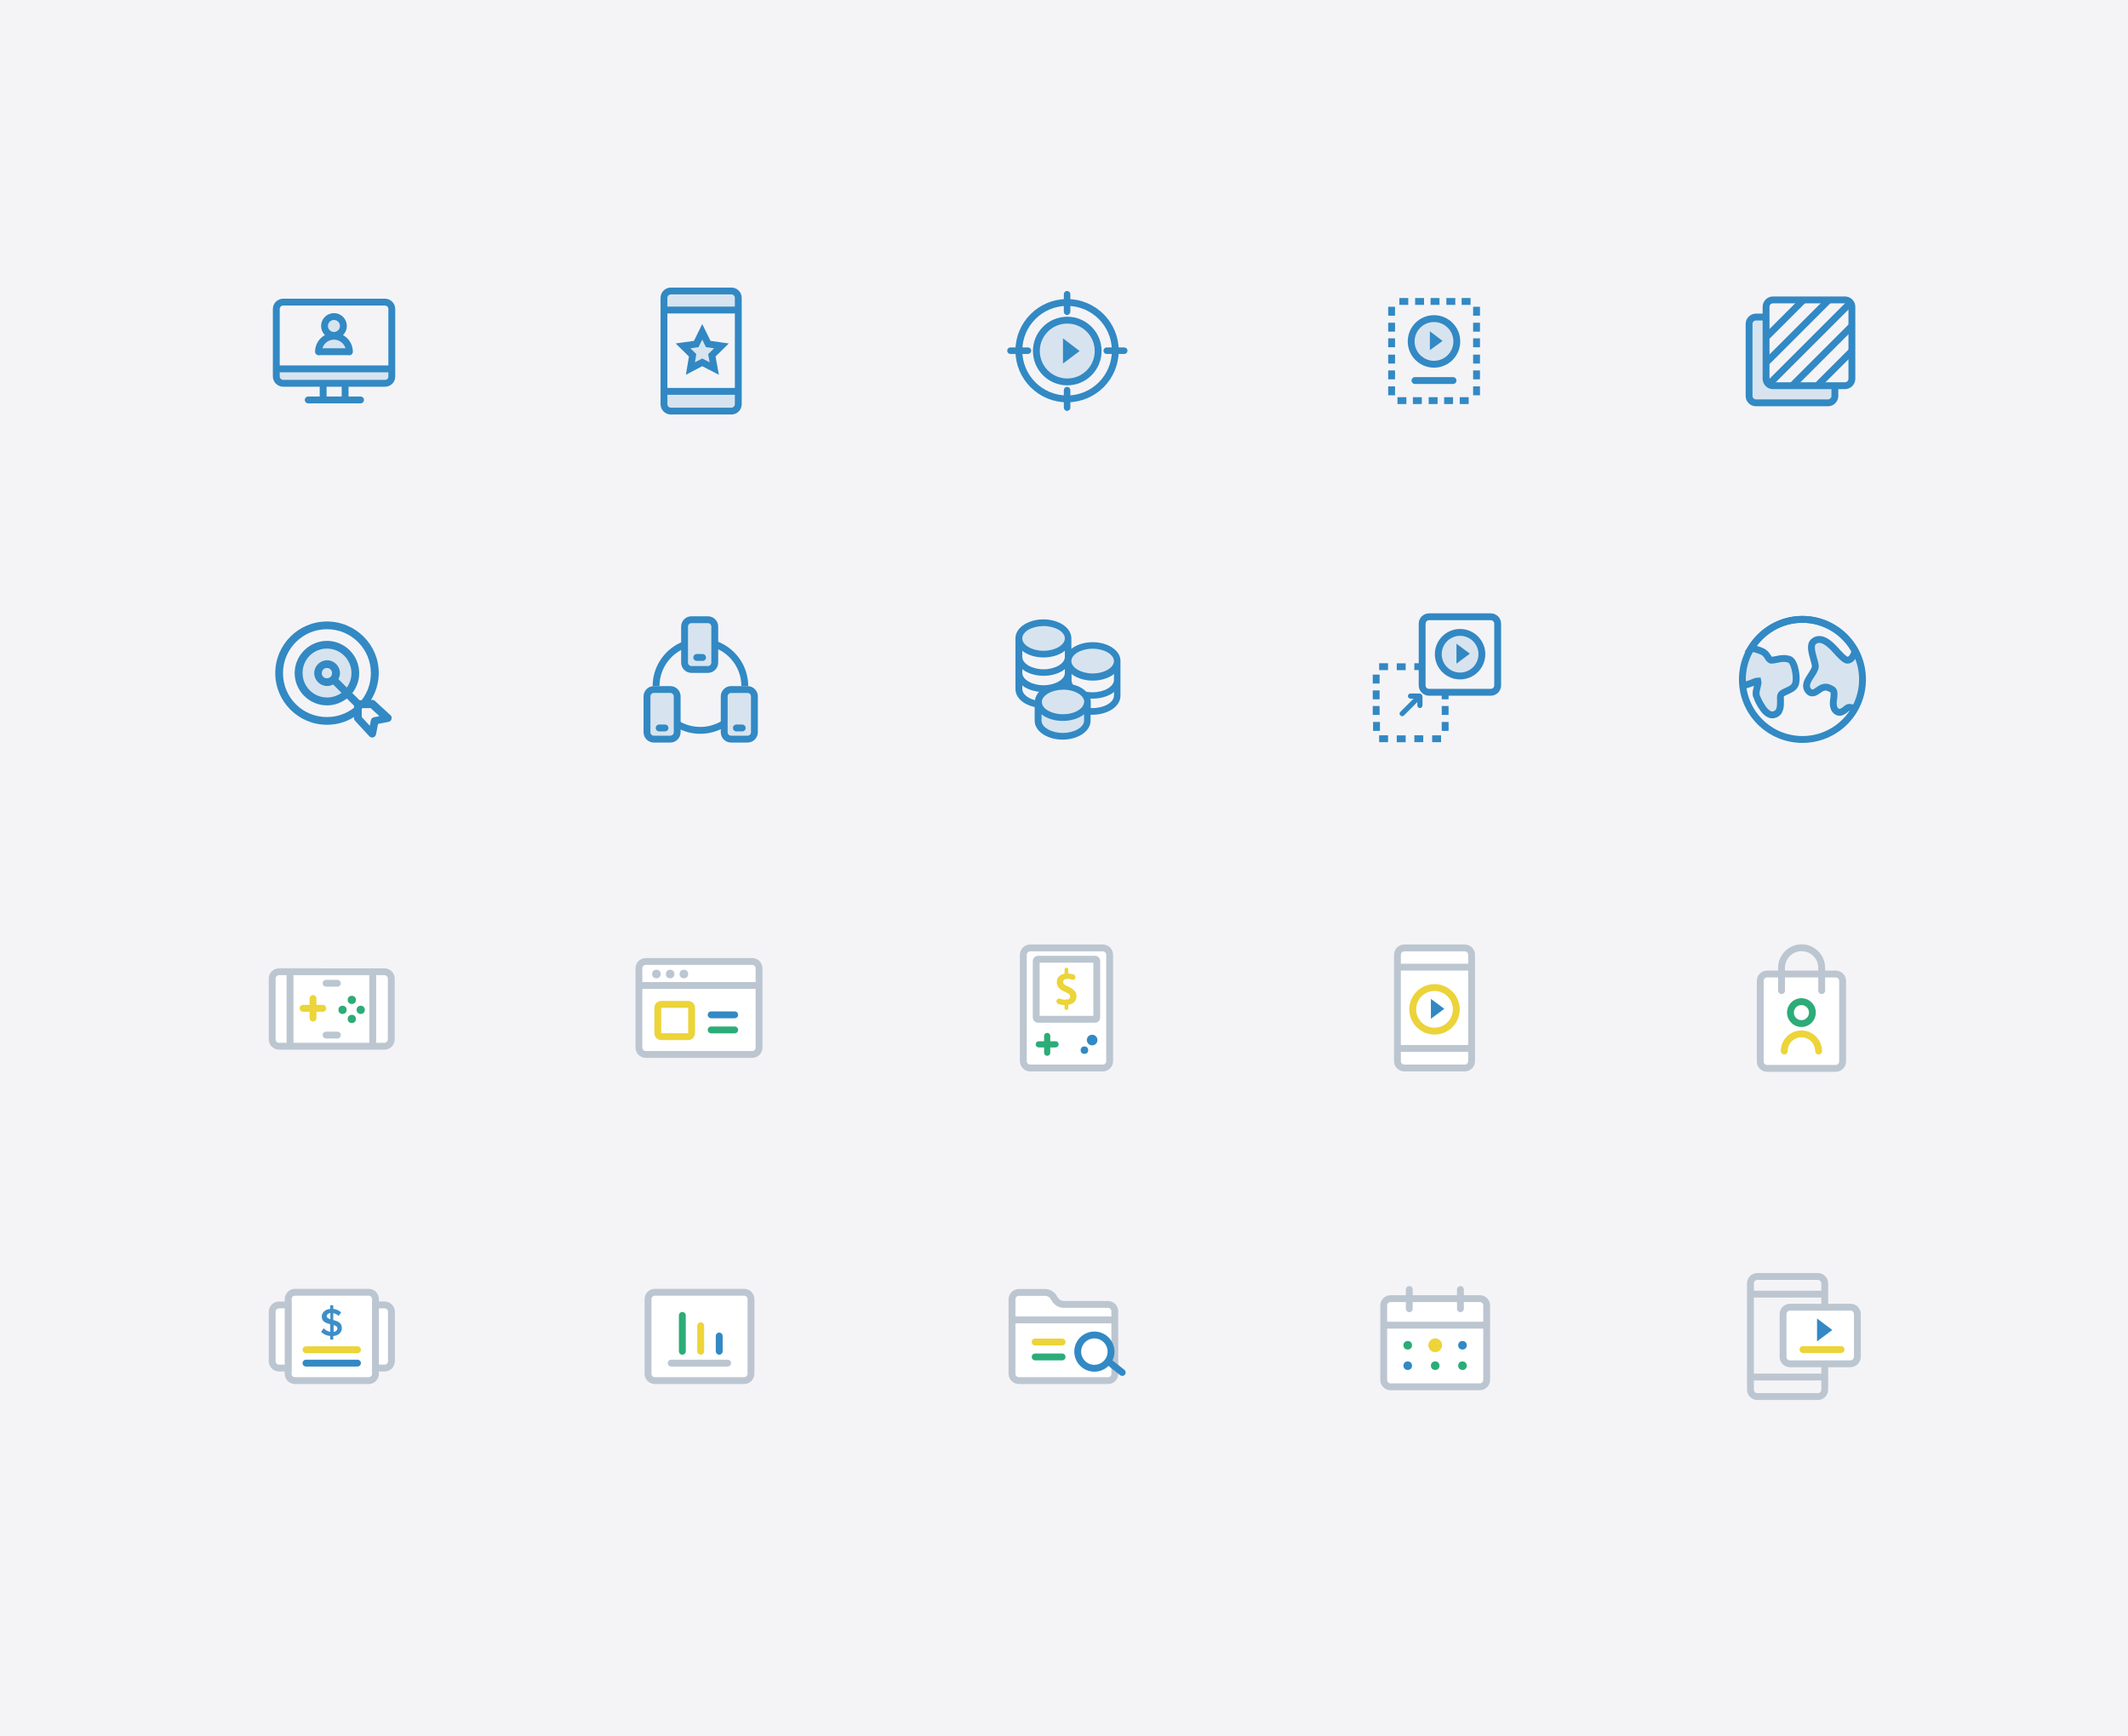 <?xml version="1.0" encoding="utf-8"?>
<!-- Generator: Adobe Illustrator 21.1.0, SVG Export Plug-In . SVG Version: 6.00 Build 0)  -->
<svg version="1.1" xmlns="http://www.w3.org/2000/svg" xmlns:xlink="http://www.w3.org/1999/xlink" x="0px" y="0px"
	 viewBox="0 0 1240 1011.8" style="enable-background:new 0 0 1240 1011.8;" xml:space="preserve">
<style type="text/css">
	.st0{fill:#F4F4F7;}
	.st1{display:none;}
	.st2{display:inline;}
	.st3{fill:#FFFFFF;}
	.st4{fill:none;stroke:#3289C4;stroke-width:4;stroke-linecap:round;stroke-miterlimit:10;}
	.st5{fill:none;stroke:#3289C4;stroke-width:4;stroke-miterlimit:10;}
	.st6{opacity:0.15;fill:#3289C4;enable-background:new    ;}
	.st7{fill:#3289C4;}
	.st8{fill:#338AC4;}
	.st9{opacity:0.15;fill:#338AC4;enable-background:new    ;}
	.st10{fill:none;stroke:#3288C3;stroke-width:4;stroke-miterlimit:10;}
	.st11{opacity:0.15;fill:#3288C3;stroke:#3288C3;stroke-miterlimit:10;}
	.st12{opacity:0.15;fill:#3288C3;}
	.st13{fill:#3288C3;}
	.st14{fill:#FFFFFF;stroke:#BCC6D1;stroke-width:4;stroke-miterlimit:10;}
	.st15{fill:none;stroke:#BCC6D1;stroke-width:4;stroke-miterlimit:10;}
	.st16{fill:#BCC6D1;}
	.st17{fill:#ECD439;}
	.st18{fill:#2CAC78;}
	.st19{fill:none;stroke:#ECD439;stroke-width:4;stroke-miterlimit:10;}
	.st20{fill:none;stroke:#EBD339;stroke-width:4;stroke-miterlimit:10;}
	.st21{fill:none;stroke:#BCC6D1;stroke-width:4;stroke-linecap:round;stroke-miterlimit:10;}
	.st22{fill:none;stroke:#ECD439;stroke-width:4;stroke-linecap:round;stroke-miterlimit:10;}
	.st23{fill:none;stroke:#2CAC78;stroke-width:4;stroke-linecap:round;stroke-linejoin:round;stroke-miterlimit:10;}
	.st24{fill:#3E8FC8;}
</style>
<g id="Layer_3">
	<g id="bg">
		<g>
			<rect class="st0" width="1240" height="1200"/>
		</g>
	</g>
</g>
<g id="Layer_1" class="st1">
	<g id="guides" class="st2">
	</g>
	<g id="Layer_7" class="st2">
		<g>
			<g>
				<g>
					<path class="st3" d="M203.9,175c-1.1,0-2,0.9-2,2v10c0,0.5-0.5,1-1,1h-2c-0.5,0-1-0.5-1-1v-10c0-1.1-0.9-2-2-2s-2,0.9-2,2v10
						c0,0.5-0.5,1-1,1h-2c-0.5,0-1-0.5-1-1v-10c0-1.1-0.9-2-2-2s-2,0.9-2,2v11c0,4.1,2.5,7.6,6,9.2V221c0,2.2,1.8,4,4,4s4-1.8,4-4
						v-23.8c3.5-1.5,6-5.1,6-9.2v-11C205.9,175.9,205,175,203.9,175z M176.8,178.4c-0.1-0.8-0.5-1.6-1.1-2.2
						c-0.7-0.7-1.7-1.2-2.8-1.2s-2.1,0.4-2.8,1.2c-0.7,0.7-1.2,1.7-1.2,2.8v42c0,2.2,1.8,4,4,4s4-1.8,4-4v-17.1
						c0-0.5,0.4-0.9,0.9-0.9h1.1c1.1,0,2-0.9,2-2c0-0.2,0-0.3-0.1-0.5L176.8,178.4z"/>
				</g>
			</g>
			<path class="st3" d="M404.3,175h-2.2H400c-9.8,0-17.8,5.2-17.8,15v25c0,2.2,1.8,4,4,4h1v2c0,2.2,1.8,4,4,4s4-1.8,4-4v-2h14v2
				c0,2.2,1.8,4,4,4s4-1.8,4-4v-2h1c2.2,0,4-1.8,4-4v-25C422.2,180.2,414.1,175,404.3,175z M396.1,179h12c1.1,0,2,0.9,2,2
				s-0.9,2-2,2h-12c-1.1,0-2-0.9-2-2S395,179,396.1,179z M391.2,215c-1.7,0-3-1.3-3-3s1.3-3,3-3s3,1.3,3,3S392.8,215,391.2,215z
				 M413.2,215c-1.7,0-3-1.3-3-3s1.3-3,3-3s3,1.3,3,3C416.1,213.7,414.8,215,413.2,215z M416.1,204c0,0.5-0.5,1-1,1h-26
				c-0.5,0-1-0.5-1-1v-16c0-0.5,0.5-1,1-1h26c0.5,0,1,0.5,1,1V204z"/>
			<path class="st3" d="M641.9,186v3c0,0.5-0.5,1-1,1h-48c-0.5,0-1-0.5-1-1v-3c0-2.2,1.8-4,4-4h42C640.1,182,641.9,183.8,641.9,186z
				 M641.9,199v15c0,2.2-1.8,4-4,4h-42c-2.2,0-4-1.8-4-4v-15c0-0.5,0.5-1,1-1h48C641.5,198,641.9,198.5,641.9,199z M635.9,207
				c0-0.5-0.5-1-1-1h-8c-0.6,0-1,0.5-1,1v4c0,0.5,0.5,1,1,1h8c0.5,0,1-0.5,1-1V207z"/>
			<path class="st3" d="M853.1,215.3c-0.2-0.5-0.2-1.3,0-1.9l1-2.4l0,0c1.6-3.3,2.6-7.1,2.6-11c0-13.8-11.2-25-25-25s-25,11.2-25,25
				s11.2,25,25,25c3.9,0,7.7-0.9,11-2.6l0,0l2.4-1c0.5-0.2,1.3-0.2,1.9,0l6.2,2.4c2.1,0.8,3.1-0.2,2.3-2.3L853.1,215.3z
				 M834.7,213.5c0,0.7-0.3,1.3-0.9,1.9c-0.6,0.5-1.4,0.8-2.3,0.8c-1,0-1.8-0.3-2.4-0.8c-0.6-0.6-1-1.2-1-1.9v-1.2
				c0-0.7,0.3-1.3,1-1.9c0.6-0.5,1.4-0.8,2.4-0.8s1.8,0.3,2.3,0.8c0.6,0.6,0.9,1.2,0.9,1.9V213.5z M841.4,195.4
				c-0.4,0.8-0.9,1.4-1.5,2c-0.6,0.5-1.2,1-1.9,1.5c-0.6,0.4-1.2,0.9-1.8,1.3c-0.5,0.5-1,1-1.3,1.5s-0.5,1.2-0.5,1.9v0.8
				c0,0.5-0.2,1-0.7,1.6c-0.5,0.5-1.2,0.8-2,0.9h-0.2c-0.8,0-1.5-0.2-2-0.7s-0.8-1.1-0.8-1.7c0-1.4,0.2-2.6,0.6-3.6
				c0.4-1,0.9-1.8,1.4-2.5c0.6-0.7,1.2-1.3,1.9-1.8c0.6-0.5,1.2-0.9,1.8-1.4c0.5-0.4,1-0.9,1.3-1.4c0.3-0.4,0.5-1,0.5-1.6
				c0-1.1-0.3-1.8-0.9-2.3c-0.6-0.5-1.4-0.8-2.5-0.8c-0.7,0-1.3,0-1.8,0.1s-0.9,0.2-1.3,0.4c-0.4,0.2-0.7,0.5-1.1,0.8
				c-0.3,0.3-0.7,0.8-1.1,1.3c-0.3,0.5-0.8,0.8-1.5,1.1c-0.7,0.2-1.4,0.2-2.2-0.2c-0.7-0.3-1.1-0.8-1.3-1.3c-0.1-0.5-0.1-1,0-1.6
				c0.1-0.5,0.4-1,0.8-1.7c0.5-0.7,1.1-1.3,1.9-1.9c0.8-0.6,1.8-1.2,3.1-1.6c1.2-0.4,2.7-0.7,4.4-0.7c1.6,0,3.1,0.2,4.2,0.7
				c1.2,0.5,2.1,1.2,2.9,2c0.7,0.8,1.2,1.7,1.6,2.8c0.3,1,0.5,2.1,0.5,3.1C842,193.7,841.8,194.7,841.4,195.4z"/>
			<path class="st3" d="M1046.5,175c-13.8,0-25,11.2-25,25s11.2,25,25,25s25-11.2,25-25S1060.3,175,1046.5,175 M1052.9,188.4
				c1.8,0,3.2,1.4,3.2,3.2s-1.4,3.2-3.2,3.2c-1.8,0-3.2-1.4-3.2-3.2C1049.8,189.8,1051.2,188.4,1052.9,188.4 M1040.1,188.4
				c1.8,0,3.2,1.4,3.2,3.2s-1.4,3.2-3.2,3.2c-1.8,0-3.2-1.4-3.2-3.2C1036.9,189.8,1038.3,188.4,1040.1,188.4 M1046.5,213.6
				c-7,0-12.7-5.4-13.3-12.2c0-0.6,0.3-1.1,1-1.1h12.3h12.3c0.6,0,1,0.5,1,1.1C1059.2,208.2,1053.5,213.6,1046.5,213.6"/>
		</g>
		<g>
			<path class="st3" d="M188,411.6c0,2-1.6,3.7-3.7,3.7c-2,0-3.7-1.6-3.7-3.7c0-2,1.6-3.7,3.7-3.7C186.4,408,188,409.6,188,411.6z
				 M218.5,426.7v6.1c0,2.7-2.1,5.6-4.6,6.6l-9.8,3.6c-1.3,0.5-3.3,0.5-4.6,0l-14.4-5.3l-12.1,4.4c-2.5,0.9-4.6-0.5-4.6-3.2V405
				c0-2.7,2.1-5.6,4.6-6.6l9.8-3.6c1.3-0.5,3.3-0.5,4.6,0l14.4,5.3l12.1-4.4c2.5-0.9,4.6,0.5,4.6,3.2v22.9c-1.3,0-2.4,1.1-2.4,2.4
				S217.2,426.7,218.5,426.7z M185.8,425.9c2.1-2.3,7.1-8.3,7.1-14.2c0-4.7-3.8-8.5-8.5-8.5s-8.5,3.8-8.5,8.5
				c0,5.9,4.9,11.9,7.1,14.2c0.8,0.9,1.1,1.2,1.5,1.2C184.7,427.1,185,426.7,185.8,425.9z M196,427.6c0-1.3-1.1-2.4-2.4-2.4
				c-1.3,0-2.4,1.1-2.4,2.4s1.1,2.4,2.4,2.4S196,428.9,196,427.6z M204.5,430.5c0-1.3-1.1-2.4-2.4-2.4s-2.4,1.1-2.4,2.4
				s1.1,2.4,2.4,2.4S204.5,431.9,204.5,430.5z M212.8,427.4c0-1.3-1.1-2.4-2.4-2.4c-1.3,0-2.4,1.1-2.4,2.4s1.1,2.4,2.4,2.4
				C211.7,429.9,212.8,428.8,212.8,427.4z"/>
			<path class="st3" d="M431.3,407.8v-7.9c0-2.2-1.8-4-4-4h-42c-2.2,0-4,1.8-4,4v8l0,0v30c0,2.2,1.8,4,4,4h42c2.2,0,4-1.8,4-4V407.8
				L431.3,407.8z M393.3,399.9c1.1,0,2,0.9,2,2s-0.9,2-2,2s-2-0.9-2-2S392.2,399.9,393.3,399.9z M385.3,401.9c0-1.1,0.9-2,2-2
				s2,0.9,2,2s-0.9,2-2,2S385.3,403,385.3,401.9z M427.3,437.9h-42v-30h42V437.9z M413.9,423.5L413.9,423.5l-6.5,6.5
				c-0.6,0.6-1.6,0.6-2.2,0l-6.5-6.5l0,0c-1.9-1.9-1.9-4.9,0-6.8s4.9-1.9,6.8,0c0.1,0.1,0.2,0.2,0.3,0.4h0.1c0.2,0.2,0.6,0.2,0.8,0
				h0.1c0.1-0.1,0.2-0.2,0.3-0.4c1.9-1.9,4.9-1.9,6.8,0C415.8,418.6,415.8,421.7,413.9,423.5z"/>
			<path class="st3" d="M643.1,433.4l-19.4-34.2c-0.9-1.7-2.7-2.7-4.6-2.7c-1.9,0-3.7,1-4.6,2.7l-19.4,34.2c-0.9,1.6-0.9,3.7,0,5.3
				c1,1.6,2.7,2.6,4.6,2.6h38.8c1.9,0,3.6-1,4.6-2.6C644,437.1,644.1,435,643.1,433.4z M621.7,435.1c-0.7,0.6-1.4,0.9-2.3,0.9
				c-0.9,0-1.7-0.3-2.3-0.9c-0.7-0.6-1-1.4-1-2.4c0-0.9,0.3-1.7,1-2.3c0.6-0.6,1.4-1,2.3-1c0.9,0,1.7,0.3,2.4,1c0.6,0.6,1,1.4,1,2.3
				C622.7,433.7,622.4,434.5,621.7,435.1z M622.6,413.1l-0.8,9.7c-0.1,1.2-0.3,2.1-0.6,2.8c-0.4,0.7-1,1.1-1.8,1.1s-1.5-0.4-1.8-1.1
				c-0.3-0.6-0.5-1.6-0.6-2.8l-0.6-9.4c-0.1-1.9-0.2-3.2-0.2-4c0-1.2,0.3-2.1,0.9-2.8c0.6-0.7,1.5-1,2.5-1c1.3,0,2.1,0.5,2.6,1.4
				c0.4,0.8,0.6,2,0.6,3.5C622.7,411.3,622.7,412.2,622.6,413.1z"/>
			<path class="st3" d="M856.9,409v25c0,2.2-1.8,4-4,4h-21l0,0l0,0l0,0l0,0h-21c-2.2,0-4-1.8-4-4v-25c0-0.5,0.4-0.7,0.8-0.4
				l21.9,16.6c0.7,0.5,1.5,0.8,2.3,0.7c0.8,0,1.6-0.2,2.3-0.7l21.9-16.6C856.5,408.2,856.9,408.4,856.9,409z M855.9,399.9h-48
				c-0.5,0-1,0.5-1,1v0.6c0,0.5,0.4,1.3,0.8,1.6l23.4,17.7c0.4,0.3,1.2,0.3,1.6,0l23.4-17.7c0.4-0.3,0.8-1.1,0.8-1.6v-0.6
				C856.9,400.4,856.4,399.9,855.9,399.9z"/>
			<g>
				<g>
					<path class="st3" d="M1067.7,416.5h-46c-0.6,0-1,0.4-1,1v20c0,2.2,1.8,4,4,4h40c2.2,0,4-1.8,4-4v-20
						C1068.7,416.9,1068.2,416.5,1067.7,416.5z M1067.7,404.5h-7.4c0.2-0.7,0.4-1.2,0.4-1.9c0-3.4-2.8-6.1-6.1-6.1
						c-1.3,0-2.5,0.4-3.5,1.1l-6.4,4.4l-6.4-4.4c-1-0.7-2.3-1.1-3.5-1.1c-3.4,0-6.1,2.7-6.1,6.1c0,0.7,0.1,1.3,0.4,1.9h-7.4
						c-2.2,0-4,1.8-4,4v3c0,0.5,0.4,1,1,1h52c0.5,0,1-0.5,1-1v-3C1071.7,406.3,1069.9,404.5,1067.7,404.5z M1040.6,404.5h-5.8
						c-1.2,0-2.1-1-2.1-2.1c0-1.2,1-2.1,2.1-2.1c0.4,0,0.9,0.1,1.2,0.4l4.7,3.3C1041.2,404.2,1041.1,404.5,1040.6,404.5z
						 M1054.5,404.5h-5.8c-0.5,0-0.6-0.3-0.2-0.6l4.7-3.3c0.4-0.3,0.8-0.4,1.2-0.4c1.2,0,2.1,1,2.1,2.1
						C1056.7,403.5,1055.7,404.5,1054.5,404.5z"/>
				</g>
			</g>
		</g>
		<g>
			<g>
				<g>
					<rect x="192.2" y="633.9" class="st3" width="1.2" height="4.8"/>
					<rect x="183.8" y="633.9" class="st3" width="1.2" height="3.6"/>
					<path class="st3" d="M224.7,631.5c0.7,0,1.2-0.5,1.2-1.2v-5.4c0-2.2-1.8-4-4-4h-49c-2.2,0-4,1.8-4,4v5.4c0,0.7,0.5,1.2,1.2,1.2
						c4.5-0.1,8,4.9,5.1,9.6c-1,1.7-3,2.4-5,2.4c-0.7,0-1.3,0.5-1.3,1.2v6.2c0,2.2,1.8,4,4,4h49c2.2,0,4-1.8,4-4v-6.2
						c0-0.7-0.6-1.2-1.2-1.2c-4.4-0.1-7.7-5-4.8-9.7C220.9,632.2,222.8,631.5,224.7,631.5z M187.4,637.4c0,1.3-1.1,2.4-2.4,2.4h-1.2
						v3.6h-2.4v-12h3.6c1.3,0,2.4,1.1,2.4,2.4L187.4,637.4L187.4,637.4z M195.8,643.4h-2.4V641h-1.2v2.4h-2.4v-9.6
						c0-1.3,1.1-2.4,2.4-2.4h1.2c1.3,0,2.4,1.1,2.4,2.4V643.4z M201.7,636.3c1.3,0,2.4,1.1,2.4,2.4v2.4c0,1.3-1.1,2.4-2.4,2.4h-3.6
						l0.6-2.4h3v-2.4h-1.2c-1.3,0-2.4-1.1-2.4-2.4v-2.4c0-1.3,1.1-2.4,2.4-2.4h3.6l-0.6,2.4h-3v2.4H201.7z M210.1,636.3
						c1.3,0,2.4,1.1,2.4,2.4v2.4c0,1.3-1.1,2.4-2.4,2.4h-3.6l0.6-2.4h3v-2.4h-1.2c-1.3,0-2.4-1.1-2.4-2.4v-2.4
						c0-1.3,1.1-2.4,2.4-2.4h3.6l-0.6,2.4h-3v2.4H210.1z"/>
				</g>
			</g>
			<path class="st3" d="M431.9,639.1L431.9,639.1l-19.6,19.6c-0.8,0.8-2.2,0.8-3,0l-19.6-19.6l0,0c-5.2-5.2-5.2-13.6,0-18.8
				s13.6-5.2,18.8,0c0.3,0.3,0.6,0.6,0.8,0.9c0.1,0.1,0.2,0.1,0.3,0.2c0.6,0.6,1.6,0.6,2.3,0c0.1-0.1,0.2-0.2,0.3-0.2
				c0.3-0.3,0.5-0.6,0.8-0.9c5.2-5.2,13.6-5.2,18.8,0C437.1,625.5,437.1,633.9,431.9,639.1z"/>
			<g>
				<g>
					<path class="st3" d="M643.4,648.2l-3.4-2.8c-0.4-0.3-0.8-1.1-0.8-1.6v-12c0-6.9-4.7-12.7-11-14.4v-0.6c0-2.2-1.8-4-4-4
						s-4,1.8-4,4v0.6c-6.3,1.8-11,7.5-11,14.4v12c0,0.5-0.4,1.3-0.8,1.6l-3.4,2.8c-0.4,0.3-0.8,1.1-0.8,1.6v2c0,0.5,0.4,1,1,1h38
						c0.5,0,1-0.5,1-1v-2C644.2,649.3,643.9,648.6,643.4,648.2z M629.2,656.9h-10c-0.6,0-1,0.5-1,1c0,2.6,2.7,5,6,5s6-2.4,6-5
						C630.2,657.3,629.8,656.9,629.2,656.9z"/>
				</g>
			</g>
			<g>
				<g>
					<path class="st3" d="M837.6,653.4c-3.3,0-6,2.7-6,6s2.7,6,6,6s6-2.7,6-6C843.6,656.1,840.9,653.4,837.6,653.4z M837.6,647.4
						c2.8,0,5-2.2,5-5l1-26c0-3.3-2.7-6-6-6s-6,2.7-6,6l1,26C832.6,645.1,834.8,647.4,837.6,647.4z"/>
				</g>
			</g>
			<path class="st3" d="M1070.3,624l-0.4-0.4c-1.5-1.6-4.1-1.6-5.6,0l-18.6,18.7c-0.4,0.4-1,0.4-1.4,0l-6.6-6.6
				c-1.5-1.6-4.1-1.6-5.6,0l-0.4,0.4c-1.5,1.6-1.5,4.1,0,5.6l10.6,10.6c1.5,1.6,4.1,1.6,5.6,0l22.5-22.6
				C1071.9,628,1071.9,625.5,1070.3,624z"/>
		</g>
	</g>
	<g id="shadows" class="st2">
	</g>
	<g id="wireframes" class="st2">
	</g>
	<g id="devices" class="st2">
	</g>
	<g id="screens" class="st2">
	</g>
</g>
<g id="Layer_2">
	<g>
		<g id="XMLID_256_">
			<path id="XMLID_659_" class="st4" d="M185.6,205c0-5,4-9,9-9s9,4,9,9"/>
			<line id="XMLID_658_" class="st4" x1="185.9" y1="205" x2="203.4" y2="205"/>
			<line id="XMLID_657_" class="st5" x1="159.6" y1="215" x2="229.6" y2="215"/>
			<line id="XMLID_656_" class="st4" x1="188.3" y1="224.9" x2="188.3" y2="232.3"/>
			<line id="XMLID_655_" class="st4" x1="201.1" y1="225.9" x2="201.1" y2="233"/>
			<line id="XMLID_654_" class="st4" x1="179.6" y1="233.1" x2="210.1" y2="233.1"/>
			<circle id="XMLID_250_" class="st4" cx="194.6" cy="190" r="5.5"/>
			<circle id="XMLID_251_" class="st6" cx="194.2" cy="190.6" r="5.2"/>
			<path id="XMLID_254_" class="st6" d="M199.5,204.6h-9.1c-1.7,0-3.1-1.4-3.1-3.1v-0.4c0-1.7,1.4-3.1,3.1-3.1h9.1
				c1.7,0,3.1,1.4,3.1,3.1v0.4C202.6,203.2,201.2,204.6,199.5,204.6z"/>
			<path id="XMLID_255_" class="st6" d="M226.5,223.4h-62.4c-1.7,0-3.1-1.4-3.1-3.1v-1.7c0-1.7,1.4-3.1,3.1-3.1h62.4
				c1.7,0,3.1,1.4,3.1,3.1v1.7C229.6,222,228.2,223.4,226.5,223.4z"/>
			<path id="XMLID_294_" class="st5" d="M224.4,223.4H165c-2.2,0-4-1.8-4-4v-39.3c0-2.2,1.8-4,4-4h59.3c2.2,0,4,1.8,4,4v39.3
				C228.4,221.6,226.6,223.4,224.4,223.4z"/>
		</g>
		<g id="XMLID_445_">
			<g id="XMLID_297_">
				<circle id="XMLID_295_" class="st5" cx="621.8" cy="204.4" r="28.1"/>
				<path id="XMLID_296_" class="st7" d="M621.8,183.6L621.8,183.6c-1,0-1.9-0.8-1.9-1.9v-10.2c0-1,0.8-1.9,1.9-1.9l0,0
					c1,0,1.9,0.8,1.9,1.9v10.2C623.7,182.7,622.8,183.6,621.8,183.6z"/>
				<path id="XMLID_305_" class="st7" d="M643,204.4L643,204.4c0-1,0.8-1.9,1.9-1.9h10.2c1,0,1.9,0.8,1.9,1.9l0,0
					c0,1-0.8,1.9-1.9,1.9h-10.3C643.8,206.3,643,205.4,643,204.4z"/>
				<path id="XMLID_306_" class="st7" d="M586.9,204.4L586.9,204.4c0-1,0.8-1.9,1.9-1.9H599c1,0,1.9,0.8,1.9,1.9l0,0
					c0,1-0.8,1.9-1.9,1.9h-10.2C587.7,206.3,586.9,205.4,586.9,204.4z"/>
				<path id="XMLID_298_" class="st7" d="M621.8,239.5L621.8,239.5c-1,0-1.9-0.8-1.9-1.9v-10.2c0-1,0.8-1.9,1.9-1.9l0,0
					c1,0,1.9,0.8,1.9,1.9v10.2C623.7,238.7,622.8,239.5,621.8,239.5z"/>
			</g>
			<circle id="XMLID_307_" class="st5" cx="621.9" cy="204.6" r="18"/>
			<g id="XMLID_364_">
				<polygon id="XMLID_365_" class="st8" points="619.4,197.2 619.4,211.9 629.1,204.6 				"/>
			</g>
			<circle id="XMLID_260_" class="st9" cx="621.3" cy="203.9" r="18.3"/>
		</g>
		<g id="XMLID_269_">
			<g id="XMLID_257_">
				<path id="XMLID_271_" class="st5" d="M1069.2,224.2v6.6c0,2.2-1.8,4-4,4h-42c-2.2,0-4-1.8-4-4v-42c0-2.2,1.8-4,4-4h7.2"/>
				<path id="XMLID_429_" class="st5" d="M1075.1,224.8h-42c-2.2,0-4-1.8-4-4v-42c0-2.2,1.8-4,4-4h42c2.2,0,4,1.8,4,4v42
					C1079.1,223,1077.3,224.8,1075.1,224.8z"/>
			</g>
			<line id="XMLID_258_" class="st5" x1="1028.7" y1="197" x2="1051.4" y2="174.3"/>
			<line id="XMLID_261_" class="st5" x1="1029.7" y1="210.8" x2="1065.4" y2="175.1"/>
			<line id="XMLID_262_" class="st5" x1="1031.7" y1="223" x2="1077.4" y2="177.3"/>
			<line id="XMLID_267_" class="st5" x1="1043.7" y1="225.4" x2="1079.4" y2="189.7"/>
			<line id="XMLID_268_" class="st5" x1="1058.5" y1="225.2" x2="1079.2" y2="204.5"/>
			<polygon id="XMLID_259_" class="st6" points="1068.2,233 1019.8,233 1019.8,186.5 1028.2,186.5 1028.2,223.5 1068.2,225.5 			"/>
		</g>
		<g id="XMLID_447_">
			<path id="XMLID_508_" class="st10" d="M426.2,239.6h-35.3c-2.2,0-4-1.8-4-4v-62c0-2.2,1.8-4,4-4h35.3c2.2,0,4,1.8,4,4v62
				C430.2,237.8,428.4,239.6,426.2,239.6z"/>
			<line id="XMLID_505_" class="st10" x1="386.3" y1="180.7" x2="430.2" y2="180.7"/>
			<line id="XMLID_504_" class="st10" x1="386.3" y1="228.1" x2="430.2" y2="228.1"/>
			<polygon id="XMLID_506_" class="st11" points="409.2,193.4 412.7,200.5 420.4,201.6 414.8,207.1 416.2,214.8 409.2,211.2 
				402.3,214.8 403.6,207.1 398,201.6 405.7,200.5 			"/>
			<rect id="XMLID_592_" x="387.5" y="169.8" class="st12" width="42.6" height="10.9"/>
			<rect id="XMLID_674_" x="387.5" y="227.8" class="st12" width="42.6" height="10.9"/>
			<polygon id="XMLID_446_" class="st10" points="409.2,193.4 412.7,200.5 420.4,201.6 414.8,207.1 416.2,214.8 409.2,211.2 
				402.3,214.8 403.6,207.1 398,201.6 405.7,200.5 			"/>
		</g>
		<g id="XMLID_392_">
			<g id="XMLID_346_">
				<rect id="XMLID_357_" x="858.4" y="215.9" class="st7" width="4" height="5.2"/>
				<rect id="XMLID_356_" x="858.4" y="225.2" class="st7" width="4" height="5.2"/>
				<rect id="XMLID_355_" x="808.9" y="215.9" class="st7" width="4" height="5.2"/>
				<rect id="XMLID_354_" x="858.4" y="206.7" class="st7" width="4" height="5.2"/>
				<rect id="XMLID_353_" x="808.9" y="206.7" class="st7" width="4" height="5.2"/>
				<rect id="XMLID_352_" x="808.9" y="225.2" class="st7" width="4" height="5.2"/>
				<rect id="XMLID_351_" x="850.6" y="231.5" class="st7" width="5.2" height="4"/>
				<rect id="XMLID_350_" x="841.5" y="231.5" class="st7" width="5.2" height="4"/>
				<rect id="XMLID_349_" x="832.5" y="231.5" class="st7" width="5.2" height="4"/>
				<rect id="XMLID_348_" x="823.3" y="231.5" class="st7" width="5.2" height="4"/>
				<rect id="XMLID_347_" x="814.3" y="231.5" class="st7" width="5.2" height="4"/>
			</g>
			<g id="XMLID_332_">
				<rect id="XMLID_362_" x="808.9" y="188.1" class="st7" width="4" height="5.2"/>
				<rect id="XMLID_361_" x="808.9" y="178.8" class="st7" width="4" height="5.2"/>
				<rect id="XMLID_360_" x="858.4" y="188.1" class="st7" width="4" height="5.2"/>
				<rect id="XMLID_359_" x="808.9" y="197.2" class="st7" width="4" height="5.2"/>
				<rect id="XMLID_345_" x="858.4" y="197.2" class="st7" width="4" height="5.2"/>
				<rect id="XMLID_341_" x="858.4" y="178.8" class="st7" width="4" height="5.2"/>
				<rect id="XMLID_340_" x="815.4" y="173.7" class="st7" width="5.2" height="4"/>
				<rect id="XMLID_339_" x="824.6" y="173.7" class="st7" width="5.2" height="4"/>
				<rect id="XMLID_338_" x="833.6" y="173.7" class="st7" width="5.2" height="4"/>
				<rect id="XMLID_337_" x="842.8" y="173.7" class="st7" width="5.2" height="4"/>
				<rect id="XMLID_336_" x="851.7" y="173.7" class="st7" width="5.2" height="4"/>
			</g>
			<g id="XMLID_375_">
				<polygon id="XMLID_376_" class="st8" points="833.2,193.1 833.2,204.1 840.6,198.7 				"/>
			</g>
			<path id="XMLID_374_" class="st8" d="M846.7,223.8h-22.2c-1.1,0-2-0.9-2-2l0,0c0-1.1,0.9-2,2-2h22.2c1.1,0,2,0.9,2,2l0,0
				C848.7,222.9,847.8,223.8,846.7,223.8z"/>
			<circle id="XMLID_377_" class="st5" cx="835.6" cy="199" r="13.3"/>
			<circle id="XMLID_391_" class="st6" cx="836.1" cy="198.6" r="12.5"/>
		</g>
	</g>
	<g>
		<g id="XMLID_400_">
			<path id="XMLID_379_" class="st5" d="M412.5,390.2h-9.6c-2.2,0-4-1.8-4-4v-21c0-2.2,1.8-4,4-4h9.6c2.2,0,4,1.8,4,4v20.9
				C416.5,388.4,414.7,390.2,412.5,390.2z"/>
			<path id="XMLID_381_" class="st5" d="M390.6,430.8H381c-2.2,0-4-1.8-4-4v-20.9c0-2.2,1.8-4,4-4h9.6c2.2,0,4,1.8,4,4v20.9
				C394.6,429,392.8,430.8,390.6,430.8z"/>
			<path id="XMLID_382_" class="st5" d="M435.6,430.8H426c-2.2,0-4-1.8-4-4v-20.9c0-2.2,1.8-4,4-4h9.6c2.2,0,4,1.8,4,4v20.9
				C439.6,429,437.8,430.8,435.6,430.8z"/>
			<path id="XMLID_395_" class="st5" d="M421.1,422.2c-3.8,2.2-8.3,3.5-13,3.5c-4.6,0-9-1.2-12.7-3.3"/>
			<path id="XMLID_396_" class="st5" d="M416,375.3c10.4,3.3,18,13.1,18,24.6"/>
			<path id="XMLID_394_" class="st5" d="M382.3,399.9c0-11.1,7-20.5,16.7-24.2"/>
			<line id="XMLID_380_" class="st4" x1="406" y1="383.2" x2="409.4" y2="383.2"/>
			<line id="XMLID_398_" class="st4" x1="384.1" y1="424.3" x2="387.5" y2="424.3"/>
			<line id="XMLID_399_" class="st4" x1="429.1" y1="424.3" x2="432.5" y2="424.3"/>
			<rect id="XMLID_397_" x="399.8" y="362.7" class="st6" width="15.6" height="26.2"/>
			<rect id="XMLID_401_" x="423.7" y="402.9" class="st6" width="15.6" height="26.2"/>
			<rect id="XMLID_402_" x="377.2" y="404" class="st6" width="15.6" height="26.2"/>
		</g>
		<g id="XMLID_653_">
			<path id="XMLID_608_" class="st5" d="M1015.6,399.5c1.3,0,3.2-0.7,5.1-1.4c1.4-0.6,3-1.2,3.7-1.2c0.2,0.7-0.2,2.6-0.5,3.7
				c-0.5,1.8-0.9,3.7-0.4,5.1c0,0.1,4.1,11,9.2,11c0.3,0,0.5-0.1,0.8-0.1c4.2-0.9,4-5.2,4-8.1c-0.1-1.3-0.1-3,0.3-3.6
				c0.6-0.9,2-1.5,3.4-2.1c1.8-0.9,3.7-1.6,4.7-3.4c1.4-2.4,0.6-8.3-0.5-11.4c-0.8-2.1-1.6-3.3-2.8-3.7c-1-0.3-1.9-0.5-3.1-0.5
				c-1.5,0-3.2,0.3-4.5,0.6c-1.1,0.2-1.9,0.4-2.6,0.4c-0.2,0-0.4,0-0.4,0c-0.8-0.3-1.3-0.9-1.9-1.9c-0.7-1.1-1.5-2.4-3.3-3.2
				c-1.9-0.8-4.2-1.7-6.3-1.7c-0.1,0-0.2,0-0.3,0c6.3-10.1,17.4-17,30-17c13.2,0,24.8,7.5,30.7,18.4l-0.3,1c0,0.1-1.1,4.4-4.2,4.4
				h-0.1c-1.4-0.1-4.9-3.8-6.5-5.7c-0.9-0.9-1.5-1.6-2.1-2.2c-1.5-1.4-4.5-4.2-7.6-4.2c-1.2,0-2.2,0.4-3.1,1.1
				c-2.5,1.8-1.3,6.1-0.2,10.1c0.5,1.6,1,3.5,1,4.4c0,1.6-1.3,3.6-2.5,5.4c-1.8,2.7-4,6.1-1.5,9c0.6,0.8,1.4,1.2,2.3,1.2
				c1.2,0,2.2-0.8,3.3-1.5c1.3-1,2.7-1.9,4.4-1.9c1.2,0,2.3,0.5,3.7,1.3c1.4,0.9,1.3,1.8,1.1,4.8c-0.5,2.5-0.7,6.3,1.3,7.8
				c0.6,0.5,1.3,0.8,2,0.8c1.3,0,2.4-0.9,3.4-1.6c0.7-0.6,1.3-1.2,2-1.3c0,0,0.1,0,0.3,0c0.9,0,2.2,0.4,3.3,0.7"/>
			<circle id="XMLID_607_" class="st5" cx="1050.3" cy="396" r="35"/>
			<path id="XMLID_625_" class="st6" d="M1081.6,383.5c0,0.8,2.9,12.5,2.8,13.3c-0.2,2.4-2.5,12.6-3.3,14.3
				c-0.5,1.3-11.7,6-12.2,1.3c-1.4-12.5-4.1-12.5-5.2-12.5c-1.8,0-8.3,4.5-9.5,2.4c-1.4-2.4,2.5-11.5,2.5-15.2
				c0-3.7-0.9-9.5,0.4-11.8c1.3-2.2,4.7-1,6.6-1c3.4,0,4.7,2.8,8.4,8.9C1072.5,383.8,1081.6,382.6,1081.6,383.5z"/>
			<path id="XMLID_652_" class="st6" d="M1046.1,392c0,2.2,0.7,5.3-0.9,7.4c-1.8,2.5-6,4-6.8,6.8c-2.1,7.1-3.6,9.5-6.8,9.5
				c-3.5,0-7.6-8.9-8-17.2c-0.2-3.9-7.1,3-7.1-1.3c0-3.5,0-13,1.2-15.7c2-4.8,10.7,1.7,14.8,1.7c3.9,0,8.9-2,11,2.6
				C1044.7,388.6,1046.1,388.4,1046.1,392z"/>
		</g>
		<g id="XMLID_320_">
			<path id="XMLID_485_" class="st10" d="M868.7,403.5h-36c-2.2,0-4-1.8-4-4v-36c0-2.2,1.8-4,4-4h36c2.2,0,4,1.8,4,4v36
				C872.7,401.7,870.9,403.5,868.7,403.5z"/>
			<g id="XMLID_486_">
				<path id="XMLID_484_" class="st13" d="M816,417L816,417c-0.6-0.6-0.6-1.5,0-2.1l10-10c0.6-0.6,1.5-0.6,2.1,0l0,0
					c0.6,0.6,0.6,1.5,0,2.1l-10,10C817.6,417.6,816.6,417.6,816,417z"/>
				<path id="XMLID_487_" class="st13" d="M820.4,405.7L820.4,405.7c0-0.8,0.7-1.5,1.5-1.5h5.2c0.8,0,1.5,0.7,1.5,1.5l0,0
					c0,0.8-0.7,1.5-1.5,1.5h-5.2C821.1,407.2,820.4,406.6,820.4,405.7z"/>
				<path id="XMLID_488_" class="st13" d="M827.4,412.7L827.4,412.7c0.8,0,1.5-0.7,1.5-1.5V406c0-0.8-0.7-1.5-1.5-1.5l0,0
					c-0.8,0-1.5,0.7-1.5,1.5v5.2C825.9,412,826.6,412.7,827.4,412.7z"/>
			</g>
			<rect id="XMLID_496_" x="840.1" y="420.8" class="st13" width="4" height="5.2"/>
			<rect id="XMLID_493_" x="800.1" y="420.8" class="st13" width="4" height="5.2"/>
			<rect id="XMLID_518_" x="840.1" y="411.5" class="st13" width="4" height="5.2"/>
			<rect id="XMLID_519_" x="840.1" y="402.4" class="st13" width="4" height="5.2"/>
			<rect id="XMLID_527_" x="799.9" y="411.5" class="st13" width="4" height="5.2"/>
			<rect id="XMLID_526_" x="799.9" y="402.4" class="st13" width="4" height="5.2"/>
			<rect id="XMLID_525_" x="799.9" y="393.2" class="st13" width="4" height="5.2"/>
			
				<rect id="XMLID_522_" x="824.7" y="386" transform="matrix(4.456506e-11 1 -1 4.456506e-11 1215.341 -438.138)" class="st13" width="4" height="5.2"/>
			
				<rect id="XMLID_523_" x="814.5" y="386" transform="matrix(4.456506e-11 1 -1 4.456506e-11 1205.087 -427.884)" class="st13" width="4" height="5.2"/>
			
				<rect id="XMLID_524_" x="804.2" y="386" transform="matrix(4.456506e-11 1 -1 4.456506e-11 1194.833 -417.63)" class="st13" width="4" height="5.2"/>
			
				<rect id="XMLID_492_" x="835.1" y="428" transform="matrix(4.456506e-11 1 -1 4.456506e-11 1267.723 -406.514)" class="st13" width="4" height="5.2"/>
			
				<rect id="XMLID_491_" x="824.7" y="428" transform="matrix(4.456506e-11 1 -1 4.456506e-11 1257.344 -396.135)" class="st13" width="4" height="5.2"/>
			
				<rect id="XMLID_490_" x="814.5" y="428" transform="matrix(4.456506e-11 1 -1 4.456506e-11 1247.09 -385.881)" class="st13" width="4" height="5.2"/>
			
				<rect id="XMLID_489_" x="804.2" y="428" transform="matrix(4.456506e-11 1 -1 4.456506e-11 1236.836 -375.627)" class="st13" width="4" height="5.2"/>
			<g id="XMLID_538_">
				<polygon class="st13" points="848.7,375.2 848.7,386.8 856.5,381 848.7,375.2 				"/>
			</g>
			<circle id="XMLID_536_" class="st10" cx="850.8" cy="381.3" r="12.7"/>
			<circle id="XMLID_464_" class="st12" cx="850.7" cy="381.1" r="12.5"/>
		</g>
		<g id="XMLID_249_">
			<g id="XMLID_247_" transform="translate(0,-952.362)">
				<path id="XMLID_248_" class="st7" d="M190.5,1314.6c-16.6,0-30.1,13.5-30.1,30.1s13.5,30.1,30.1,30.1c5.8,0,11.2-1.6,15.8-4.5
					v0.7c0,0.6,0.2,1.1,0.6,1.5l8.3,9c0.8,0.9,2.3,1,3.2,0.1c0.4-0.3,0.6-0.8,0.7-1.2l1.2-6.1l6.1-1.2c1.2-0.2,2-1.4,1.8-2.7
					c-0.1-0.5-0.3-0.9-0.7-1.2l-9-8.3c-0.4-0.4-1-0.6-1.5-0.6h-0.8c2.9-4.6,4.5-10,4.5-15.8C220.7,1328.1,207.2,1314.6,190.5,1314.6
					z M190.5,1319.1c14.2,0,25.6,11.4,25.6,25.6c0,6-2,11.5-5.4,15.8h-1.2l-4.2-4.2c2.5-3.2,4-7.2,4-11.6c0-10.4-8.5-18.8-18.8-18.8
					c-10.3,0-18.8,8.5-18.8,18.8c0,10.3,8.5,18.8,18.8,18.8c4.4,0,8.4-1.5,11.6-4l4.2,4.2v1.2c-4.4,3.4-9.8,5.4-15.8,5.4
					c-14.2,0-25.6-11.4-25.6-25.6C164.9,1330.6,176.4,1319.1,190.5,1319.1z M190.5,1330.4c7.9,0,14.3,6.4,14.3,14.3
					c0,3.1-1,6-2.7,8.4l-4.9-4.9c0.5-1,0.9-2.2,0.9-3.5c0-4.1-3.4-7.5-7.5-7.5c-4.1,0-7.5,3.4-7.5,7.5s3.4,7.5,7.5,7.5
					c1.3,0,2.4-0.3,3.5-0.9l4.9,4.9c-2.4,1.7-5.3,2.7-8.4,2.7c-7.9,0-14.3-6.4-14.3-14.3C176.3,1336.7,182.6,1330.4,190.5,1330.4z
					 M190.5,1341.7c1.7,0,3,1.3,3,3c0,1.7-1.3,3-3,3c-1.7,0-3-1.3-3-3C187.5,1343,188.8,1341.7,190.5,1341.7z M211.2,1365.1h4.8
					l5.1,4.7l-3.2,0.6c-0.9,0.2-1.6,0.9-1.8,1.8l-0.6,3.2l-4.7-5.1v-4.8C211,1365.3,211.1,1365.2,211.2,1365.1z"/>
			</g>
			<circle id="XMLID_246_" class="st6" cx="190.6" cy="392.5" r="15.9"/>
		</g>
		<g id="XMLID_210_">
			<path id="XMLID_208_" class="st7" d="M647.9,377.3c-3-1.9-7-3-11.2-3c-4.2,0-8.2,1.1-11.2,3c-0.4,0.3-0.8,0.6-1.2,0.9v-6.1
				c0-3.1-1.8-6-5.1-8.1c-3-1.9-7-3-11.2-3c-4.2,0-8.1,1.1-11.2,3c-3.3,2.1-5.1,5-5.1,8.1v9.3v1.5v7.8v1.6v9.3c0,3.1,1.8,6,5.1,8.1
				c1.8,1.1,3.9,1.9,6.1,2.4v7.9c0,3.1,1.8,6,5.1,8.1c3,1.9,7,3,11.2,3c4.2,0,8.2-1.1,11.2-3c3.3-2.1,5.1-5,5.1-8.1v-3.4
				c0.4,0,0.8,0,1.1,0c4.2,0,8.1-1.1,11.2-3c3.3-2.1,5.1-5,5.1-8.1v-9.3v-1.6v-9.3C653,382.2,651.1,379.4,647.9,377.3z M608.1,364.9
				c6.7,0,12.4,3.3,12.4,7.2s-5.7,7.2-12.4,7.2s-12.4-3.3-12.4-7.2C595.7,368.1,601.4,364.9,608.1,364.9z M595.7,381.4v-2.1
				c0.4,0.3,0.8,0.6,1.2,0.9c3,1.9,7,3,11.2,3s8.2-1.1,11.2-3c0.4-0.3,0.8-0.6,1.2-0.9v2.1v1.5c0,3.9-5.7,7.2-12.4,7.2
				s-12.4-3.3-12.4-7.2C595.7,382.9,595.7,381.4,595.7,381.4z M603.1,408.1c-4.3-1.1-7.4-3.7-7.4-6.5v-2.1c0.4,0.3,0.8,0.6,1.2,0.9
				c2.4,1.5,5.4,2.5,8.6,2.8C604.2,404.6,603.3,406.3,603.1,408.1z M595.7,392.2v-1.6V390c0.4,0.3,0.8,0.6,1.2,0.9c3,1.9,7,3,11.2,3
				s8.2-1.1,11.2-3c0.4-0.3,0.8-0.6,1.2-0.9v0.6v1.6c0,3.9-5.7,7.2-12.4,7.2S595.7,396.1,595.7,392.2z M631.7,420
				c0,3.9-5.7,7.2-12.4,7.2c-6.7,0-12.4-3.3-12.4-7.2v-3.7c0.4,0.3,0.8,0.6,1.2,0.9c3,1.9,7,3,11.2,3c4.2,0,8.2-1.1,11.2-3
				c0.4-0.3,0.8-0.6,1.2-0.9V420z M631.7,409.3c-0.1,0.9-0.4,1.7-0.9,2.5c-0.8,1.1-2,2-3.5,2.8c-2.2,1.1-4.9,1.7-7.9,1.7
				c-4.5,0-8.6-1.5-10.7-3.6c-1-1-1.6-2.2-1.6-3.5c0-0.1,0-0.3,0-0.4c0.4-3.7,5.9-6.8,12.4-6.8c0.4,0,0.8,0,1.1,0l0,0
				c0.9,0,1.8,0.2,2.6,0.3c0.4,0.1,0.8,0.2,1.2,0.3c0,0,0,0,0.1,0c2.9,0.8,5.3,2.2,6.5,4c0.5,0.8,0.8,1.7,0.8,2.5
				C631.7,409.2,631.7,409.2,631.7,409.3z M649.1,405.5c0,3.9-5.7,7.2-12.4,7.2c-0.4,0-0.8,0-1.1,0v-3.6c0-0.6-0.1-1.3-0.2-1.9
				c0.5,0,0.9,0,1.4,0c4.2,0,8.1-1.1,11.2-3c0.4-0.3,0.8-0.6,1.2-0.9L649.1,405.5L649.1,405.5z M649.1,394.7v1.6
				c0,3.9-5.7,7.2-12.4,7.2c-1.3,0-2.6-0.1-3.7-0.3c-0.7-0.7-1.5-1.4-2.5-2c-1.5-1-3.3-1.7-5.3-2.2c-0.5-0.8-0.8-1.7-0.8-2.5v-1.6
				v-2.1c0.4,0.3,0.8,0.6,1.2,0.9c3,1.9,7,3,11.2,3s8.1-1.1,11.2-3c0.4-0.3,0.8-0.6,1.2-0.9L649.1,394.7L649.1,394.7z M636.7,392.5
				c-6.7,0-12.4-3.3-12.4-7.2s5.7-7.2,12.4-7.2s12.4,3.3,12.4,7.2C649.1,389.2,643.4,392.5,636.7,392.5z"/>
			<path id="XMLID_207_" class="st6" d="M621.3,427.8H616c-6.6,0-12-5.4-12-12v-2.5c0-6.6,5.4-12,12-12h5.3c6.6,0,12,5.4,12,12v2.5
				C633.3,422.4,627.9,427.8,621.3,427.8z"/>
			<ellipse id="XMLID_209_" class="st6" cx="608.5" cy="372" rx="12.8" ry="7.3"/>
			<ellipse id="XMLID_211_" class="st6" cx="636.5" cy="385" rx="12.8" ry="7.3"/>
		</g>
	</g>
	<g>
		<g id="XMLID_1_">
			<path id="XMLID_14_" class="st14" d="M224,609.8h-61.4c-2.2,0-4-1.8-4-4v-35.4c0-2.2,1.8-4,4-4H224c2.2,0,4,1.8,4,4v35.3
				C228,608,226.2,609.8,224,609.8z"/>
			<line id="XMLID_13_" class="st15" x1="169" y1="565.3" x2="169" y2="609.3"/>
			<line id="XMLID_11_" class="st15" x1="217.2" y1="565.3" x2="217.2" y2="609.3"/>
			<path id="XMLID_10_" class="st16" d="M196.6,575.1H190c-1.1,0-2-0.9-2-2l0,0c0-1.1,0.9-2,2-2h6.6c1.1,0,2,0.9,2,2l0,0
				C198.6,574.2,197.7,575.1,196.6,575.1z"/>
			<path id="XMLID_9_" class="st16" d="M196.6,605.3H190c-1.1,0-2-0.9-2-2l0,0c0-1.1,0.9-2,2-2h6.6c1.1,0,2,0.9,2,2l0,0
				C198.6,604.4,197.7,605.3,196.6,605.3z"/>
			<path id="XMLID_8_" class="st17" d="M182.4,595.4L182.4,595.4c-1.1,0-2-0.9-2-2V582c0-1.1,0.9-2,2-2l0,0c1.1,0,2,0.9,2,2v11.5
				C184.4,594.5,183.5,595.4,182.4,595.4z"/>
			<path id="XMLID_58_" class="st17" d="M174.6,587.7L174.6,587.7c0-1.1,0.9-2,2-2h11.5c1.1,0,2,0.9,2,2l0,0c0,1.1-0.9,2-2,2h-11.5
				C175.5,589.7,174.6,588.8,174.6,587.7z"/>
			<circle id="XMLID_6_" class="st18" cx="205" cy="582.8" r="2.4"/>
			<circle id="XMLID_5_" class="st18" cx="205" cy="593.9" r="2.4"/>
			<circle id="XMLID_4_" class="st18" cx="210.2" cy="588.6" r="2.4"/>
			<circle id="XMLID_3_" class="st18" cx="199.6" cy="588.6" r="2.4"/>
		</g>
		<g id="XMLID_98_">
			<path id="XMLID_100_" class="st14" d="M438.3,614.6h-62c-2.2,0-4-1.8-4-4v-46.2c0-2.2,1.8-4,4-4h62c2.2,0,4,1.8,4,4v46.2
				C442.3,612.8,440.5,614.6,438.3,614.6z"/>
			<line id="XMLID_92_" class="st15" x1="372" y1="574.4" x2="442.7" y2="574.4"/>
			<circle id="XMLID_93_" class="st16" cx="382.5" cy="567.7" r="2.5"/>
			<circle id="XMLID_95_" class="st16" cx="390.5" cy="567.7" r="2.5"/>
			<circle id="XMLID_96_" class="st16" cx="398.5" cy="567.7" r="2.5"/>
			<path id="XMLID_94_" class="st19" d="M401,604.2h-15.7c-1.1,0-2-0.9-2-2v-14.8c0-1.1,0.9-2,2-2H401c1.1,0,2,0.9,2,2v14.7
				C403,603.3,402.1,604.2,401,604.2z"/>
			<path id="XMLID_97_" class="st7" d="M428.1,593.5h-13.7c-1.1,0-2-0.9-2-2l0,0c0-1.1,0.9-2,2-2h13.7c1.1,0,2,0.9,2,2l0,0
				C430.1,592.6,429.2,593.5,428.1,593.5z"/>
			<path id="XMLID_99_" class="st18" d="M428.1,602.3h-13.7c-1.1,0-2-0.9-2-2l0,0c0-1.1,0.9-2,2-2h13.7c1.1,0,2,0.9,2,2l0,0
				C430.1,601.4,429.2,602.3,428.1,602.3z"/>
		</g>
		<g id="XMLID_53_">
			<path id="XMLID_117_" class="st14" d="M642.6,622.5h-42.3c-2.2,0-4-1.8-4-4v-62c0-2.2,1.8-4,4-4h42.3c2.2,0,4,1.8,4,4v62
				C646.6,620.7,644.8,622.5,642.6,622.5z"/>
			<path id="XMLID_116_" class="st15" d="M638.1,594.1h-33.3c-0.5,0-1-0.5-1-1v-33c0-0.6,0.5-1,1-1h33.3c0.5,0,1,0.4,1,1v33
				C639.1,593.7,638.6,594.1,638.1,594.1z"/>
			<g id="XMLID_67_">
				<path id="XMLID_115_" class="st18" d="M615.1,606.9H612v-3.1c0-1-0.8-1.8-1.8-1.8s-1.8,0.8-1.8,1.8v3.1h-3.1
					c-1,0-1.8,0.8-1.8,1.8s0.8,1.8,1.8,1.8h3.1v3.1c0,1,0.8,1.8,1.8,1.8s1.8-0.8,1.8-1.8v-3.1h3.1c1,0,1.8-0.8,1.8-1.8
					S616.1,606.9,615.1,606.9z"/>
				<g id="XMLID_69_">
					<circle id="XMLID_114_" class="st7" cx="631.9" cy="612.1" r="2.2"/>
					<circle id="XMLID_113_" class="st7" cx="636.4" cy="606.2" r="3.1"/>
				</g>
			</g>
			<g id="XMLID_56_">
				<path id="XMLID_57_" class="st17" d="M627.3,580.6c0,1.6-0.6,2.9-1.7,3.8c-1.1,0.9-2.8,1.4-4.9,1.4c-1.5,0-2.8-0.2-4-0.6
					c-0.6-0.2-1.1-0.8-1.1-1.5v-0.1c0-1.1,1.1-1.9,2.1-1.5c0.3,0.1,0.7,0.2,1,0.3c0.8,0.2,1.6,0.3,2.3,0.3c0.8,0,1.5-0.2,1.9-0.5
					s0.7-0.8,0.7-1.4c0-0.4-0.1-0.7-0.3-0.9c-0.2-0.3-0.5-0.5-0.9-0.8c-0.4-0.3-1.2-0.7-2.3-1.2c-1.1-0.5-1.9-1-2.5-1.5
					c-0.5-0.5-1-1-1.3-1.7c-0.3-0.6-0.5-1.3-0.5-2.2c0-1.6,0.5-2.8,1.6-3.7s2.6-1.4,4.4-1.4c0.9,0,1.8,0.1,2.7,0.3
					c0.3,0.1,0.7,0.2,1.1,0.3c0.9,0.3,1.3,1.3,1,2.1l0,0c-0.3,0.8-1.2,1.2-2,0.9c-0.4-0.1-0.7-0.2-1-0.3c-0.6-0.2-1.2-0.2-1.8-0.2
					c-0.7,0-1.3,0.2-1.7,0.5c-0.4,0.3-0.6,0.8-0.6,1.3c0,0.3,0.1,0.6,0.2,0.9c0.2,0.2,0.4,0.5,0.7,0.7c0.3,0.2,1.1,0.7,2.4,1.3
					c1.7,0.8,2.8,1.6,3.4,2.4C627,578.5,627.3,579.4,627.3,580.6z"/>
			</g>
			<path id="XMLID_55_" class="st17" d="M621.4,569.1L621.4,569.1c-0.6,0-1.1-0.5-1.1-1.1v-2.9c0-0.6,0.5-1.1,1.1-1.1l0,0
				c0.6,0,1.1,0.5,1.1,1.1v2.9C622.5,568.7,622,569.1,621.4,569.1z"/>
			<path id="XMLID_54_" class="st17" d="M621.4,588.7L621.4,588.7c-0.6,0-1.1-0.5-1.1-1.1v-3.9c0-0.6,0.5-1.1,1.1-1.1l0,0
				c0.6,0,1.1,0.5,1.1,1.1v3.9C622.5,588.2,622,588.7,621.4,588.7z"/>
		</g>
		<g id="XMLID_12_">
			<path id="XMLID_7_" class="st14" d="M853.5,622.5h-35.2c-2.2,0-4-1.8-4-4v-62c0-2.2,1.8-4,4-4h35.2c2.2,0,4,1.8,4,4v62
				C857.5,620.7,855.7,622.5,853.5,622.5z"/>
			<g id="XMLID_17_">
				<polygon class="st13" points="833.8,582.2 833.8,593.8 841.6,588 				"/>
			</g>
			<circle id="XMLID_19_" class="st20" cx="835.9" cy="588.3" r="12.7"/>
			<line id="XMLID_20_" class="st15" x1="813.6" y1="563.7" x2="857.5" y2="563.7"/>
			<line id="XMLID_22_" class="st15" x1="813.6" y1="611.1" x2="857.5" y2="611.1"/>
		</g>
		<g id="XMLID_15_">
			<path id="XMLID_23_" class="st14" d="M1069.7,622.7h-40c-2.2,0-4-1.8-4-4v-47c0-2.2,1.8-4,4-4h40c2.2,0,4,1.8,4,4v47
				C1073.7,620.9,1071.9,622.7,1069.7,622.7z"/>
			<path id="XMLID_21_" class="st21" d="M1038.1,577.4v-13.3c0-6.4,5.2-11.7,11.7-11.7l0,0c6.4,0,11.7,5.2,11.7,11.7v13.3"/>
			<path id="XMLID_18_" class="st22" d="M1039.7,612.6c0-5.5,4.5-10,10-10l0,0c5.5,0,10,4.5,10,10"/>
			<circle id="XMLID_16_" class="st23" cx="1049.7" cy="590.2" r="6.4"/>
		</g>
	</g>
	<g>
		<g>
			<path id="XMLID_280_" class="st15" d="M1059.3,814H1024c-2.2,0-4-1.8-4-4v-62c0-2.2,1.8-4,4-4h35.3c2.2,0,4,1.8,4,4v62
				C1063.3,812.2,1061.5,814,1059.3,814z"/>
			<path id="XMLID_26_" class="st14" d="M1078.2,794.9H1043c-2.2,0-4-1.8-4-4v-25c0-2.2,1.8-4,4-4h35.3c2.2,0,4,1.8,4,4v25
				C1082.2,793.1,1080.4,794.9,1078.2,794.9z"/>
			<g id="XMLID_25_">
				<polygon id="XMLID_317_" class="st7" points="1058.8,768.5 1058.8,781.8 1067.7,775.2 				"/>
			</g>
			<path id="XMLID_24_" class="st17" d="M1072.8,788.6h-22.2c-1.1,0-2-0.9-2-2l0,0c0-1.1,0.9-2,2-2h22.2c1.1,0,2,0.9,2,2l0,0
				C1074.8,787.7,1073.9,788.6,1072.8,788.6z"/>
			<line class="st15" x1="1019" y1="754.3" x2="1063.8" y2="754.3"/>
			<line class="st15" x1="1019" y1="802.6" x2="1063.8" y2="802.6"/>
		</g>
		<g id="XMLID_27_">
			<path id="XMLID_284_" class="st14" d="M862.3,808.3h-52c-2.2,0-4-1.8-4-4v-43.4c0-2.2,1.8-4,4-4h52c2.2,0,4,1.8,4,4v43.4
				C866.3,806.5,864.5,808.3,862.3,808.3z"/>
			<path id="XMLID_283_" class="st16" d="M821.2,764.8L821.2,764.8c-1.1,0-2-0.9-2-2v-11.2c0-1.1,0.9-2,2-2l0,0c1.1,0,2,0.9,2,2
				v11.2C823.2,763.9,822.3,764.8,821.2,764.8z"/>
			<path id="XMLID_282_" class="st16" d="M851,764.8L851,764.8c-1.1,0-2-0.9-2-2v-11.2c0-1.1,0.9-2,2-2l0,0c1.1,0,2,0.9,2,2v11.2
				C853,763.9,852.1,764.8,851,764.8z"/>
			<path id="XMLID_281_" class="st16" d="M866.1,774.4h-59.6c-1.1,0-2-0.9-2-2l0,0c0-1.1,0.9-2,2-2h59.6c1.1,0,2,0.9,2,2l0,0
				C868.1,773.5,867.2,774.4,866.1,774.4z"/>
			<circle id="XMLID_32_" class="st18" cx="820.3" cy="784.1" r="2.5"/>
			<circle id="XMLID_240_" class="st17" cx="836.3" cy="784.1" r="4"/>
			<circle id="XMLID_31_" class="st7" cx="852.2" cy="784.1" r="2.5"/>
			<circle id="XMLID_30_" class="st7" cx="820.3" cy="796" r="2.5"/>
			<circle id="XMLID_29_" class="st18" cx="836.3" cy="796" r="2.5"/>
			<circle id="XMLID_28_" class="st18" cx="852.2" cy="796" r="2.5"/>
		</g>
		<g id="XMLID_33_">
			<path id="XMLID_315_" class="st14" d="M645.7,804.7h-52c-2.2,0-4-1.8-4-4v-43.4c0-2.2,1.8-4,4-4h15.2c2.1,0,4,1.1,5.1,2.9
				l0.7,1.1c1.1,1.9,3.2,3,5.3,3h25.6c2.2,0,4,1.8,4,4v36.4C649.7,802.9,647.9,804.7,645.7,804.7z"/>
			<path id="XMLID_39_" class="st16" d="M649.1,771.3h-59c-1.1,0-2-0.9-2-2l0,0c0-1.1,0.9-2,2-2h59c1.1,0,2,0.9,2,2l0,0
				C651.1,770.4,650.2,771.3,649.1,771.3z"/>
			<g id="XMLID_36_">
				<circle id="XMLID_38_" class="st5" cx="637.7" cy="787.8" r="9.7"/>
				<path id="XMLID_37_" class="st7" d="M655.5,801.2L655.5,801.2c-0.7,0.9-1.9,1-2.8,0.3l-8.1-6.4c-0.9-0.7-1-1.9-0.3-2.8l0,0
					c0.7-0.9,1.9-1,2.8-0.3l8.1,6.4C656,799.1,656.2,800.4,655.5,801.2z"/>
			</g>
			<path id="XMLID_35_" class="st17" d="M618.9,784.2h-15.7c-1.1,0-2-0.9-2-2l0,0c0-1.1,0.9-2,2-2h15.7c1.1,0,2,0.9,2,2l0,0
				C620.9,783.3,620,784.2,618.9,784.2z"/>
			<path id="XMLID_34_" class="st18" d="M618.9,792.9h-15.7c-1.1,0-2-0.9-2-2l0,0c0-1.1,0.9-2,2-2h15.7c1.1,0,2,0.9,2,2l0,0
				C620.9,792,620,792.9,618.9,792.9z"/>
		</g>
		<g id="XMLID_40_">
			<path id="XMLID_45_" class="st14" d="M433.6,804.7h-52c-2.2,0-4-1.8-4-4v-43.5c0-2.2,1.8-4,4-4h52c2.2,0,4,1.8,4,4v43.4
				C437.6,802.9,435.8,804.7,433.6,804.7z"/>
			<path id="XMLID_44_" class="st16" d="M389.1,794.5L389.1,794.5c0-1.1,0.9-2,2-2H424c1.1,0,2,0.9,2,2l0,0c0,1.1-0.9,2-2,2h-32.9
				C390,796.5,389.1,795.6,389.1,794.5z"/>
			<path id="XMLID_43_" class="st18" d="M397.6,764.7L397.6,764.7c1.1,0,2,0.9,2,2v20.9c0,1.1-0.9,2-2,2l0,0c-1.1,0-2-0.9-2-2v-20.9
				C395.6,765.6,396.5,764.7,397.6,764.7z"/>
			<path id="XMLID_42_" class="st17" d="M408.3,770.7L408.3,770.7c1.1,0,2,0.9,2,2v14.9c0,1.1-0.9,2-2,2l0,0c-1.1,0-2-0.9-2-2v-14.9
				C406.3,771.6,407.2,770.7,408.3,770.7z"/>
			<path id="XMLID_41_" class="st7" d="M419.1,776.7L419.1,776.7c1.1,0,2,0.9,2,2v8.9c0,1.1-0.9,2-2,2l0,0c-1.1,0-2-0.9-2-2v-8.9
				C417.1,777.6,418,776.7,419.1,776.7z"/>
		</g>
		<g>
			<g>
				<path class="st14" d="M214.8,804.7h-42.9c-2.2,0-4-1.8-4-4v-43.5c0-2.2,1.8-4,4-4h42.9c2.2,0,4,1.8,4,4v43.5
					C218.8,803,217,804.7,214.8,804.7z"/>
				<path class="st14" d="M162.6,797.4h5.3v-36.8h-5.3c-2.2,0-4,1.8-4,4v28.8C158.6,795.6,160.4,797.4,162.6,797.4z"/>
				<path class="st14" d="M218.8,797.4h5.3c2.2,0,4-1.8,4-4v-28.8c0-2.2-1.8-4-4-4h-5.3V797.4z"/>
			</g>
			<g>
				<path class="st24" d="M192.5,778.7c-2.4-0.2-4.1-1.1-5.4-2.4l1.5-2.1c0.9,0.9,2.2,1.8,3.8,2.1v-4.5c-2.4-0.6-4.9-1.4-4.9-4.4
					c0-2.3,1.9-4.2,4.9-4.5v-2.1h1.8v2.1c1.9,0.2,3.4,0.9,4.6,2.1l-1.5,2c-0.9-0.9-2-1.4-3.1-1.6v4c2.4,0.6,5,1.5,5,4.6
					c0,2.3-1.5,4.4-5,4.7v2.1h-1.8V778.7z M192.5,768.9v-3.6c-1.3,0.2-2.1,0.9-2.1,1.9C190.4,768,191.3,768.5,192.5,768.9z
					 M194.4,772.3v4c1.6-0.2,2.2-1.2,2.2-2.1C196.6,773.2,195.6,772.7,194.4,772.3z"/>
			</g>
			<line class="st22" x1="178.3" y1="786.7" x2="208.3" y2="786.7"/>
			<line class="st4" x1="178.3" y1="794.5" x2="208.3" y2="794.5"/>
		</g>
	</g>
</g>
</svg>
